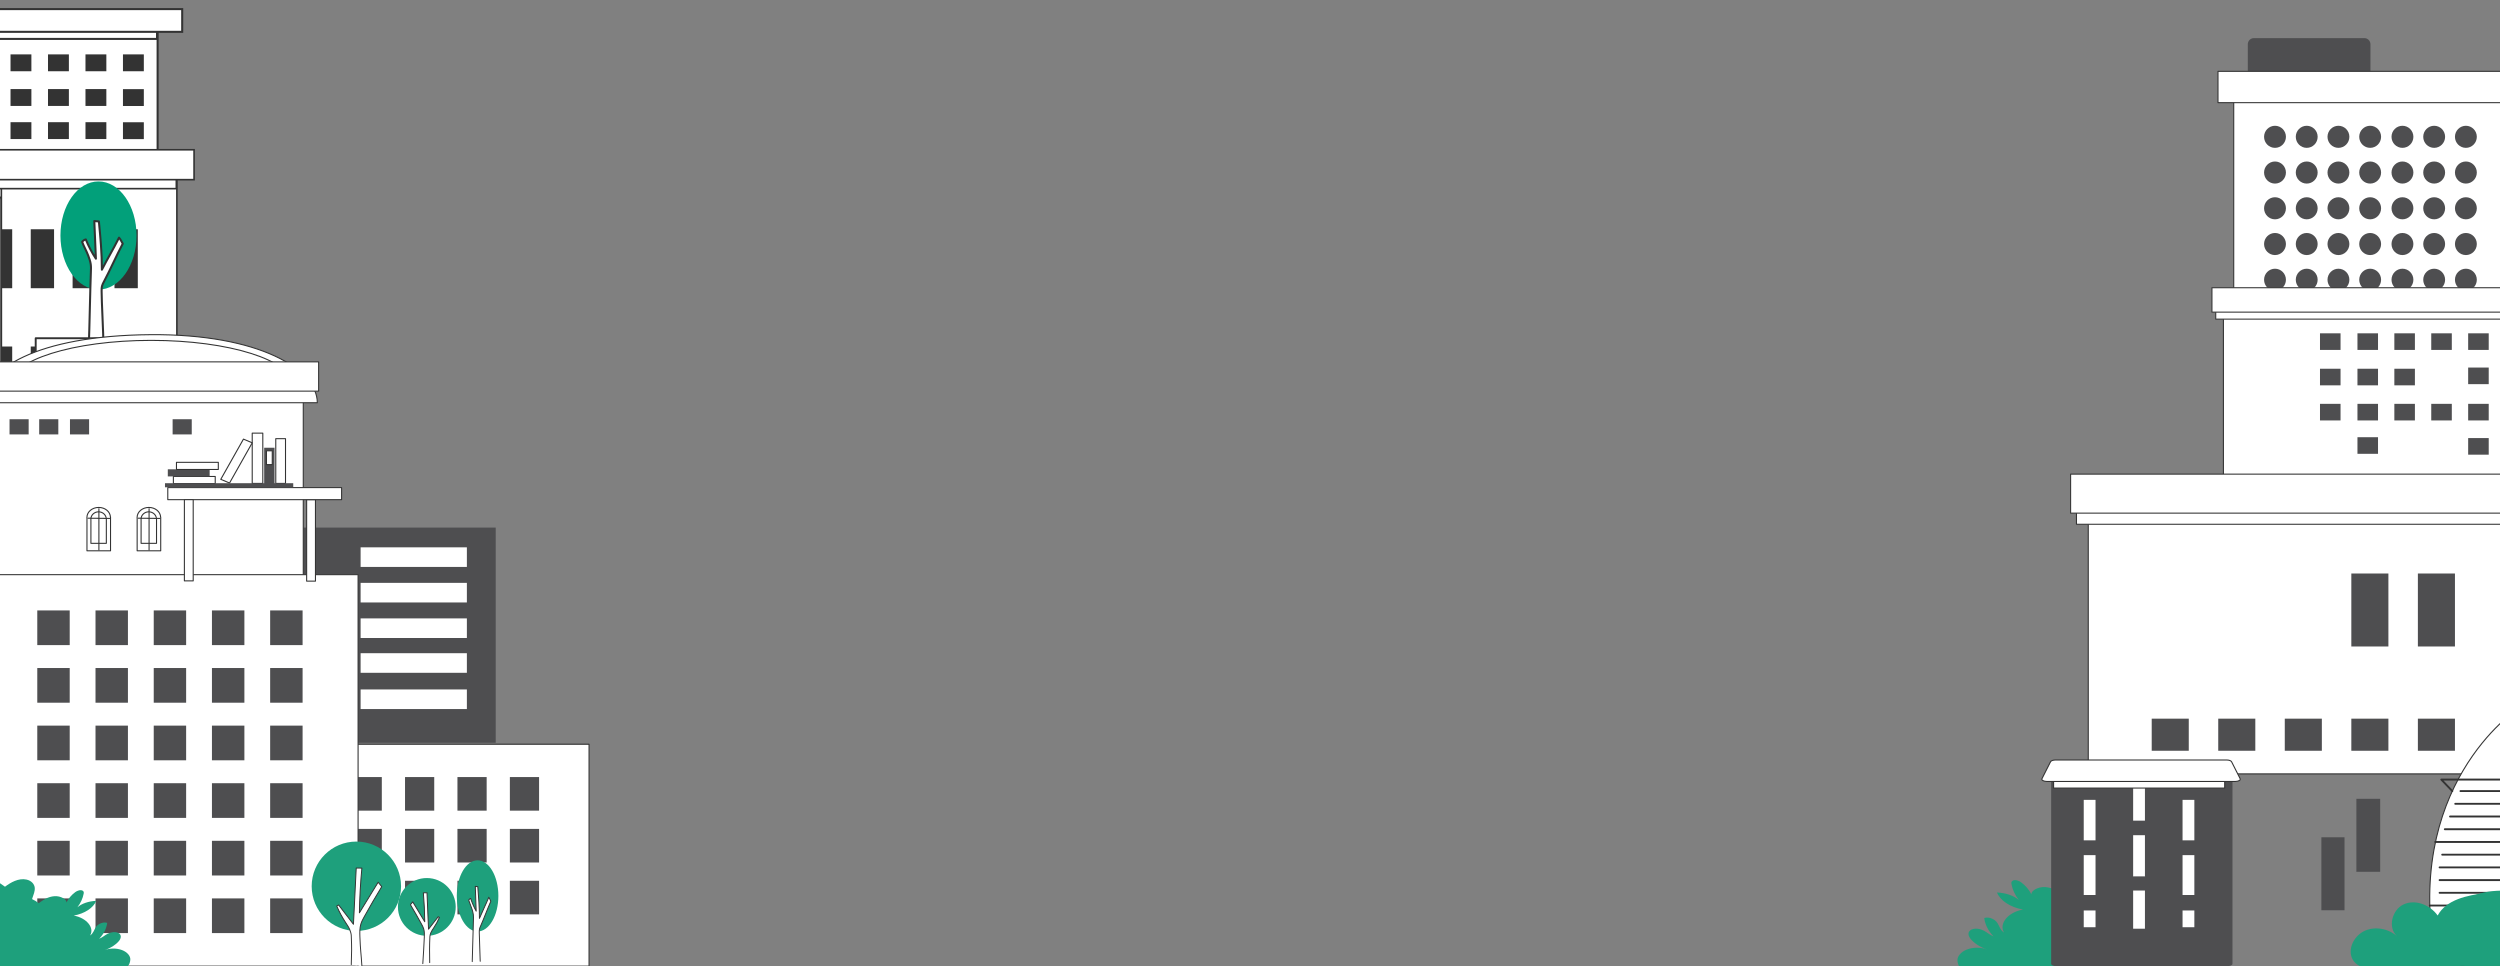 <?xml version="1.0" encoding="UTF-8"?>
<svg id="Layer_1" data-name="Layer 1" xmlns="http://www.w3.org/2000/svg" xmlns:xlink="http://www.w3.org/1999/xlink" viewBox="0 0 1920 742">
  <rect x="0" y="0" width="1920" height="742" fill="#808080" stroke="none"/>
  <defs>
    <style>
      .cls-1 {
        stroke-width: 1.46px;
      }

      .cls-1, .cls-2, .cls-3, .cls-4, .cls-5 {
        stroke: #333;
        stroke-linecap: round;
        stroke-linejoin: round;
      }

      .cls-1, .cls-6 {
        fill: none;
      }

      .cls-7 {
        fill: #333;
      }

      .cls-2 {
        stroke-width: 1.48px;
      }

      .cls-2, .cls-8, .cls-3, .cls-4, .cls-5 {
        fill: #fff;
      }

      .cls-9 {
        fill: #1ea07c;
      }

      .cls-3 {
        stroke-width: .83px;
      }

      .cls-10 {
        fill: #02a07a;
      }

      .cls-11 {
        fill: #4e4e50;
      }

      .cls-4 {
        stroke-width: 1.58px;
      }

      .cls-5 {
        stroke-width: .75px;
      }

      .cls-12 {
        clip-path: url(#clippath);
      }
    </style>
    <clipPath id="clippath">
      <rect class="cls-6" y="-.59" width="1920" height="742.59"/>
    </clipPath>
  </defs>
  <g class="cls-12">
    <g>
      <path class="cls-9" d="M1670.8,737.66c.21-2.62-2.1-5.32-5.72-6.7-3.62-1.38-8.38-1.36-11.79.04,4.07-1.43,7.44-3.6,9.65-6.2,1.51-1.78,2.18-4.38-.47-5.63-2.19-1.04-5.31-.43-7.33.64-2.02,1.06-3.5,2.52-5.73,3.4,3.14-3.28,5.04-7.05,5.51-10.93-3.15-.91-6.47.93-7.76,2.89-1.29,1.96-1.69,4.27-4.01,5.79,3.27-5.25-2.4-12.16-11.21-13.67,7.51-1.35,13.54-5.32,15.43-10.12-5.12.19-9.96,1.85-12.92,4.44,2.26-2.93,3.72-6.12,4.33-9.39.12-.68.17-1.45-.58-1.96-1.42-.98-3.88-.09-5.18.89-2.79,2.1-4.83,4.58-6.08,7.23.35-2.29-4.1-4.68-8.09-4.42-4.58.29-7.96,2.62-10.92,4.79-1.31-.99-2.88-2-4.57-2.77.07-.23.11-.46.19-.69.78-2.37,1.87-4.75,1.64-7.13-.23-2.39-2.16-4.85-5.69-5.61-5.45-1.18-10.91,2.03-14.75,4.92-3.83-2.82-8.21-5.83-14.14-6.21-5.15-.33-10.91,2.75-10.48,5.71-1.61-3.43-4.26-6.63-7.86-9.34-1.68-1.26-4.87-2.43-6.7-1.15-.96.67-.91,1.67-.75,2.54.78,4.24,2.68,8.37,5.6,12.16-3.83-3.35-10.1-5.5-16.73-5.75,2.44,6.22,10.26,11.36,19.97,13.11-11.41,1.95-18.75,10.9-14.52,17.7-3-1.97-3.52-4.96-5.19-7.5-1.67-2.54-5.97-4.93-10.05-3.74.6,5.03,3.06,9.91,7.13,14.15-2.89-1.14-4.81-3.03-7.42-4.41-2.61-1.38-6.66-2.17-9.49-.83-3.43,1.63-2.55,4.99-.6,7.29,2.85,3.36,7.22,6.17,12.49,8.02-4.42-1.81-10.58-1.83-15.27-.05-4.69,1.78-7.67,5.28-7.4,8.67.13,1.64.54,3,1.14,4.16h164.68c.9-1.09,1.49-2.49,1.64-4.34Z"/>
      <g>
        <g>
          <rect class="cls-3" x="1715.5" y="56.83" width="205.61" height="248.41"/>
          <g>
            <path class="cls-11" d="M1747.2,96.59c-4.64,0-8.4,3.8-8.4,8.48,0,4.68,3.76,8.48,8.4,8.48s8.4-3.8,8.4-8.48c0-4.68-3.76-8.48-8.4-8.48Z"/>
            <path class="cls-11" d="M1771.56,96.59c-4.64,0-8.4,3.8-8.4,8.48,0,4.68,3.76,8.48,8.4,8.48,4.64,0,8.4-3.8,8.4-8.48,0-4.68-3.76-8.48-8.4-8.48Z"/>
            <path class="cls-11" d="M1795.92,96.59c-4.64,0-8.4,3.8-8.4,8.48s3.76,8.48,8.4,8.48,8.4-3.8,8.4-8.48c0-4.68-3.76-8.48-8.4-8.48Z"/>
            <path class="cls-11" d="M1820.28,113.55c4.64,0,8.4-3.8,8.4-8.48,0-4.68-3.76-8.48-8.4-8.48s-8.4,3.8-8.4,8.48c0,4.68,3.76,8.48,8.4,8.48Z"/>
            <path class="cls-11" d="M1747.2,124.03c-4.64,0-8.4,3.8-8.4,8.48s3.76,8.48,8.4,8.48,8.4-3.8,8.4-8.48-3.76-8.48-8.4-8.48Z"/>
            <path class="cls-11" d="M1771.56,124.03c-4.64,0-8.4,3.8-8.4,8.48s3.76,8.48,8.4,8.48c4.64,0,8.4-3.8,8.4-8.48s-3.76-8.48-8.4-8.48Z"/>
            <path class="cls-11" d="M1795.92,124.03c-4.64,0-8.4,3.8-8.4,8.48s3.76,8.48,8.4,8.48c4.64,0,8.4-3.8,8.4-8.48s-3.76-8.48-8.4-8.48Z"/>
            <path class="cls-11" d="M1820.28,124.03c-4.64,0-8.4,3.8-8.4,8.48,0,4.68,3.76,8.48,8.4,8.48s8.4-3.8,8.4-8.48-3.76-8.48-8.4-8.48Z"/>
            <path class="cls-11" d="M1747.2,151.48c-4.64,0-8.4,3.8-8.4,8.48s3.76,8.48,8.4,8.48,8.4-3.8,8.4-8.48-3.76-8.48-8.4-8.48Z"/>
            <path class="cls-11" d="M1771.56,151.48c-4.64,0-8.4,3.8-8.4,8.48s3.76,8.48,8.4,8.48,8.4-3.8,8.4-8.48c0-4.68-3.76-8.48-8.4-8.48Z"/>
            <path class="cls-11" d="M1795.92,151.48c-4.64,0-8.4,3.8-8.4,8.48s3.76,8.48,8.4,8.48c4.64,0,8.4-3.8,8.4-8.48s-3.76-8.48-8.4-8.48Z"/>
            <path class="cls-11" d="M1820.28,151.48c-4.64,0-8.4,3.8-8.4,8.48s3.76,8.48,8.4,8.48,8.4-3.8,8.4-8.48-3.76-8.48-8.4-8.48Z"/>
            <path class="cls-11" d="M1747.2,178.93c-4.64,0-8.4,3.8-8.4,8.48s3.76,8.48,8.4,8.48,8.4-3.8,8.4-8.48-3.76-8.48-8.4-8.48Z"/>
            <path class="cls-11" d="M1771.56,178.93c-4.64,0-8.4,3.8-8.4,8.48s3.76,8.48,8.4,8.48,8.4-3.8,8.4-8.48-3.76-8.48-8.4-8.48Z"/>
            <path class="cls-11" d="M1795.92,178.93c-4.64,0-8.4,3.8-8.4,8.48s3.76,8.48,8.4,8.48c4.64,0,8.4-3.8,8.4-8.48s-3.76-8.48-8.4-8.48Z"/>
            <path class="cls-11" d="M1820.28,178.93c-4.64,0-8.4,3.8-8.4,8.48s3.76,8.48,8.4,8.48,8.4-3.8,8.4-8.48-3.76-8.48-8.4-8.48Z"/>
            <path class="cls-11" d="M1747.2,206.37c-4.64,0-8.4,3.8-8.4,8.48,0,4.68,3.76,8.48,8.4,8.48s8.4-3.8,8.4-8.48-3.76-8.48-8.4-8.48Z"/>
            <path class="cls-11" d="M1771.56,206.37c-4.64,0-8.4,3.8-8.4,8.48,0,4.68,3.76,8.48,8.4,8.48,4.64,0,8.4-3.8,8.4-8.48,0-4.68-3.76-8.48-8.4-8.48Z"/>
            <path class="cls-11" d="M1795.92,206.37c-4.64,0-8.4,3.8-8.4,8.48s3.76,8.48,8.4,8.48,8.4-3.8,8.4-8.48-3.76-8.48-8.4-8.48Z"/>
            <path class="cls-11" d="M1820.28,206.37c-4.64,0-8.4,3.8-8.4,8.48s3.76,8.48,8.4,8.48,8.4-3.8,8.4-8.48c0-4.68-3.76-8.48-8.4-8.48Z"/>
            <path class="cls-11" d="M1747.2,233.82c-4.64,0-8.4,3.8-8.4,8.48,0,4.68,3.76,8.48,8.4,8.48s8.4-3.8,8.4-8.48-3.76-8.48-8.4-8.48Z"/>
            <path class="cls-11" d="M1771.56,233.82c-4.64,0-8.4,3.8-8.4,8.48s3.76,8.48,8.4,8.48,8.4-3.8,8.4-8.48-3.76-8.48-8.4-8.48Z"/>
            <path class="cls-11" d="M1795.92,233.82c-4.64,0-8.4,3.8-8.4,8.48s3.76,8.48,8.4,8.48c4.64,0,8.4-3.8,8.4-8.48,0-4.68-3.76-8.48-8.4-8.48Z"/>
            <path class="cls-11" d="M1820.28,233.82c-4.64,0-8.4,3.8-8.4,8.48s3.76,8.48,8.4,8.48,8.4-3.8,8.4-8.48-3.76-8.48-8.4-8.48Z"/>
            <path class="cls-11" d="M1747.2,261.26c-4.64,0-8.4,3.8-8.4,8.48s3.76,8.48,8.4,8.48,8.4-3.8,8.4-8.48-3.76-8.48-8.4-8.48Z"/>
            <path class="cls-11" d="M1771.56,261.26c-4.64,0-8.4,3.8-8.4,8.48s3.76,8.48,8.4,8.48,8.4-3.8,8.4-8.48-3.76-8.48-8.4-8.48Z"/>
            <path class="cls-11" d="M1795.92,261.26c-4.64,0-8.4,3.8-8.4,8.48s3.76,8.48,8.4,8.48c4.64,0,8.4-3.8,8.4-8.48s-3.76-8.48-8.4-8.48Z"/>
            <path class="cls-11" d="M1820.28,261.26c-4.64,0-8.4,3.8-8.4,8.48s3.76,8.48,8.4,8.48,8.4-3.8,8.4-8.48-3.76-8.48-8.4-8.48Z"/>
          </g>
          <g>
            <path class="cls-11" d="M1845.08,96.59c-4.64,0-8.4,3.8-8.4,8.48,0,4.68,3.76,8.48,8.4,8.48,4.64,0,8.4-3.8,8.4-8.48,0-4.68-3.76-8.48-8.4-8.48Z"/>
            <path class="cls-11" d="M1869.44,96.59c-4.64,0-8.4,3.8-8.4,8.48s3.76,8.48,8.4,8.48,8.4-3.8,8.4-8.48c0-4.68-3.76-8.48-8.4-8.48Z"/>
            <path class="cls-11" d="M1893.8,96.59c-4.64,0-8.4,3.8-8.4,8.48s3.76,8.48,8.4,8.48,8.4-3.8,8.4-8.48c0-4.68-3.76-8.48-8.4-8.48Z"/>
            <path class="cls-11" d="M1845.08,124.03c-4.64,0-8.4,3.8-8.4,8.48s3.76,8.48,8.4,8.48c4.64,0,8.4-3.8,8.4-8.48s-3.76-8.48-8.4-8.48Z"/>
            <path class="cls-11" d="M1869.44,124.03c-4.64,0-8.4,3.8-8.4,8.48s3.76,8.48,8.4,8.48,8.4-3.8,8.4-8.48-3.76-8.48-8.4-8.48Z"/>
            <path class="cls-11" d="M1893.8,124.03c-4.64,0-8.4,3.8-8.4,8.48s3.76,8.48,8.4,8.48,8.4-3.8,8.4-8.48-3.76-8.48-8.4-8.48Z"/>
            <path class="cls-11" d="M1845.08,151.48c-4.64,0-8.4,3.8-8.4,8.48s3.76,8.48,8.4,8.48c4.64,0,8.4-3.8,8.4-8.48s-3.76-8.48-8.4-8.48Z"/>
            <path class="cls-11" d="M1869.44,151.48c-4.64,0-8.4,3.8-8.4,8.48s3.76,8.48,8.4,8.48,8.4-3.8,8.4-8.48-3.76-8.48-8.4-8.48Z"/>
            <path class="cls-11" d="M1893.8,151.48c-4.64,0-8.4,3.8-8.4,8.48s3.76,8.48,8.4,8.48,8.4-3.8,8.4-8.48c0-4.68-3.76-8.48-8.4-8.48Z"/>
            <path class="cls-11" d="M1845.08,178.93c-4.64,0-8.4,3.8-8.4,8.48s3.76,8.48,8.4,8.48c4.64,0,8.4-3.8,8.4-8.48,0-4.68-3.76-8.48-8.4-8.48Z"/>
            <path class="cls-11" d="M1869.44,178.93c-4.64,0-8.4,3.8-8.4,8.48s3.76,8.48,8.4,8.48c4.64,0,8.4-3.8,8.4-8.48s-3.76-8.48-8.4-8.48Z"/>
            <path class="cls-11" d="M1893.8,178.93c-4.64,0-8.4,3.8-8.4,8.48s3.76,8.48,8.4,8.48,8.4-3.8,8.4-8.48-3.76-8.48-8.4-8.48Z"/>
            <path class="cls-11" d="M1845.08,206.37c-4.64,0-8.4,3.8-8.4,8.48,0,4.68,3.76,8.48,8.4,8.48,4.64,0,8.4-3.8,8.4-8.48s-3.76-8.48-8.4-8.48Z"/>
            <path class="cls-11" d="M1869.44,206.37c-4.64,0-8.4,3.8-8.4,8.48s3.76,8.48,8.4,8.48,8.4-3.8,8.4-8.48c0-4.68-3.76-8.48-8.4-8.48Z"/>
            <path class="cls-11" d="M1893.8,206.37c-4.64,0-8.4,3.8-8.4,8.48,0,4.68,3.76,8.48,8.4,8.48s8.4-3.8,8.4-8.48c0-4.68-3.76-8.48-8.4-8.48Z"/>
            <path class="cls-11" d="M1845.08,233.82c-4.64,0-8.4,3.8-8.4,8.48s3.76,8.48,8.4,8.48c4.64,0,8.4-3.8,8.4-8.48,0-4.68-3.76-8.48-8.4-8.48Z"/>
            <path class="cls-11" d="M1869.44,233.82c-4.64,0-8.4,3.8-8.4,8.48s3.76,8.48,8.4,8.48,8.4-3.8,8.4-8.48-3.76-8.48-8.4-8.48Z"/>
            <path class="cls-11" d="M1893.8,233.82c-4.64,0-8.4,3.8-8.4,8.48s3.76,8.48,8.4,8.48,8.4-3.8,8.4-8.48-3.76-8.48-8.4-8.48Z"/>
            <path class="cls-11" d="M1845.08,261.26c-4.64,0-8.4,3.8-8.4,8.48s3.76,8.48,8.4,8.48c4.64,0,8.4-3.8,8.4-8.48s-3.76-8.48-8.4-8.48Z"/>
            <path class="cls-11" d="M1869.44,261.26c-4.64,0-8.4,3.8-8.4,8.48s3.76,8.48,8.4,8.48,8.4-3.8,8.4-8.48-3.76-8.48-8.4-8.48Z"/>
            <path class="cls-11" d="M1893.8,261.26c-4.64,0-8.4,3.8-8.4,8.48,0,4.68,3.76,8.48,8.4,8.48s8.4-3.8,8.4-8.48-3.76-8.48-8.4-8.48Z"/>
          </g>
          <g>
            <rect class="cls-8" x="1730.88" y="33.88" width="85.05" height="23.03"/>
            <path class="cls-11" d="M1726.31,56.8v-22.8c0-2.61,2.1-4.73,4.69-4.73h84.82c2.59,0,4.69,2.12,4.69,4.73v22.8c0,2.61-2.1,4.73-4.69,4.73h-84.82c-2.59,0-4.69-2.12-4.69-4.73Z"/>
          </g>
          <rect class="cls-3" x="1703.42" y="54.79" width="229.56" height="24.04"/>
        </g>
        <g>
          <g>
            <rect class="cls-3" x="1707.58" y="234.47" width="214.96" height="130.58"/>
            <g>
              <rect class="cls-11" x="1810.53" y="255.99" width="15.79" height="12.75"/>
              <rect class="cls-11" x="1781.75" y="255.99" width="15.79" height="12.75"/>
              <rect class="cls-11" x="1838.86" y="255.99" width="15.79" height="12.75"/>
              <rect class="cls-11" x="1867.2" y="255.99" width="15.79" height="12.75"/>
              <rect class="cls-11" x="1895.55" y="255.99" width="15.79" height="12.75"/>
              <rect class="cls-11" x="1895.55" y="282.28" width="15.79" height="12.75"/>
            </g>
            <g>
              <rect class="cls-11" x="1810.53" y="310.15" width="15.79" height="12.75"/>
              <rect class="cls-11" x="1781.75" y="310.15" width="15.79" height="12.75"/>
              <rect class="cls-11" x="1838.86" y="310.15" width="15.79" height="12.75"/>
              <rect class="cls-11" x="1810.53" y="283.19" width="15.79" height="12.75"/>
              <rect class="cls-11" x="1810.53" y="335.78" width="15.79" height="12.75"/>
              <rect class="cls-11" x="1781.75" y="283.19" width="15.79" height="12.75"/>
              <rect class="cls-11" x="1838.86" y="283.19" width="15.79" height="12.75"/>
              <rect class="cls-11" x="1867.2" y="310.15" width="15.79" height="12.75"/>
              <rect class="cls-11" x="1895.55" y="310.15" width="15.79" height="12.75"/>
              <rect class="cls-11" x="1895.55" y="336.44" width="15.79" height="12.75"/>
            </g>
          </g>
          <rect class="cls-3" x="1701.69" y="235.3" width="220.41" height="9.78" transform="translate(3623.78 480.38) rotate(-180)"/>
          <rect class="cls-3" x="1698.76" y="220.98" width="223.73" height="18.76" transform="translate(3621.26 460.72) rotate(-180)"/>
        </g>
        <g>
          <g>
            <rect class="cls-3" x="1603.78" y="385.67" width="330.35" height="208.68"/>
            <g>
              <rect class="cls-11" x="1805.82" y="440.45" width="28.47" height="56.05"/>
              <rect class="cls-11" x="1856.93" y="440.45" width="28.47" height="56.05"/>
            </g>
            <g>
              <rect class="cls-11" x="1652.51" y="551.93" width="28.46" height="24.65"/>
              <rect class="cls-11" x="1703.61" y="551.93" width="28.47" height="24.65"/>
              <rect class="cls-11" x="1754.71" y="551.93" width="28.47" height="24.65"/>
              <rect class="cls-11" x="1805.82" y="551.93" width="28.47" height="24.65"/>
              <rect class="cls-11" x="1856.93" y="551.93" width="28.47" height="24.65"/>
            </g>
            <g>
              <rect class="cls-11" x="1652.51" y="613.49" width="28.46" height="56.05"/>
              <rect class="cls-11" x="1809.69" y="613.49" width="18.28" height="56.05"/>
              <rect class="cls-11" x="1782.82" y="643.03" width="17.77" height="56.05"/>
            </g>
          </g>
          <rect class="cls-3" x="1594.72" y="387" width="338.73" height="15.63" transform="translate(3528.18 789.64) rotate(-180)"/>
          <rect class="cls-3" x="1590.23" y="364.12" width="343.84" height="29.97" transform="translate(3524.3 758.21) rotate(-180)"/>
        </g>
        <g>
          <g>
            <rect class="cls-8" x="1577.16" y="597.66" width="131.42" height="142.6"/>
            <path class="cls-11" d="M1575.29,740.21v-142.51c0-.99,1.79-1.79,4.01-1.79h131.22c2.21,0,4.01.8,4.01,1.79v142.51c0,.99-1.79,1.79-4.01,1.79h-131.22c-2.21,0-4.01-.8-4.01-1.79Z"/>
          </g>
          <g>
            <rect class="cls-8" x="1672.2" y="655.01" width="16.87" height="32.35"/>
            <g>
              <rect class="cls-8" x="1596.4" y="655.01" width="16.87" height="32.35"/>
              <rect class="cls-8" x="1596.4" y="697.18" width="16.87" height="14.93"/>
              <rect class="cls-8" x="1596.4" y="613.03" width="16.87" height="32.35"/>
              <rect class="cls-8" x="1672.3" y="613.03" width="16.87" height="32.35"/>
              <rect class="cls-8" x="1672.2" y="697.18" width="16.87" height="14.93"/>
              <rect class="cls-8" x="1634.3" y="597.91" width="16.87" height="32.35"/>
              <rect class="cls-8" x="1634.3" y="640.7" width="16.87" height="32.35"/>
              <rect class="cls-8" x="1634.3" y="683.5" width="16.87" height="29.75"/>
            </g>
          </g>
          <g>
            <path class="cls-11" d="M1689.17,732.51c-2.16,0-3.91-.78-3.91-1.74v-31.54s-9.06,0-9.06,0v31.54c0,.96-1.75,1.74-3.91,1.74-2.16,0-3.91-.78-3.91-1.74v-33.29c0-.96,1.75-1.74,3.91-1.74h16.87c2.16,0,3.91.78,3.91,1.74v33.29c0,.96-1.75,1.74-3.91,1.74Z"/>
            <path class="cls-11" d="M1651.22,717.19c-2.16,0-3.91-.78-3.91-1.74v-31.54s-9.06,0-9.06,0v31.54c0,.96-1.75,1.74-3.91,1.74-2.16,0-3.91-.78-3.91-1.74v-33.29c0-.96,1.75-1.74,3.91-1.74h16.87c2.16,0,3.91.78,3.91,1.74v33.29c0,.96-1.75,1.74-3.91,1.74Z"/>
            <path class="cls-11" d="M1613.28,732.51c-2.16,0-3.91-.78-3.91-1.74v-31.54s-9.06,0-9.06,0v31.54c0,.96-1.75,1.74-3.91,1.74s-3.91-.78-3.91-1.74v-33.29c0-.96,1.75-1.74,3.91-1.74h16.87c2.16,0,3.91.78,3.91,1.74v33.29c0,.96-1.75,1.74-3.91,1.74Z"/>
            <path class="cls-11" d="M1689.17,690.04c-2.16,0-3.91-.78-3.91-1.74v-31.54s-9.06,0-9.06,0v31.54c0,.96-1.75,1.74-3.91,1.74-2.16,0-3.91-.78-3.91-1.74v-33.29c0-.96,1.75-1.74,3.91-1.74h16.87c2.16,0,3.91.78,3.91,1.74v33.29c0,.96-1.75,1.74-3.91,1.74Z"/>
            <path class="cls-11" d="M1651.22,674.72c-2.16,0-3.91-.78-3.91-1.74v-31.54s-9.06,0-9.06,0v31.54c0,.96-1.75,1.74-3.91,1.74-2.16,0-3.91-.78-3.91-1.74v-33.29c0-.96,1.75-1.74,3.91-1.74h16.87c2.16,0,3.91.78,3.91,1.74v33.29c0,.96-1.75,1.74-3.91,1.74Z"/>
            <path class="cls-11" d="M1613.28,690.04c-2.16,0-3.91-.78-3.91-1.74v-31.54s-9.06,0-9.06,0v31.54c0,.96-1.75,1.74-3.91,1.74s-3.91-.78-3.91-1.74v-33.29c0-.96,1.75-1.74,3.91-1.74h16.87c2.16,0,3.91.78,3.91,1.74v33.29c0,.96-1.75,1.74-3.91,1.74Z"/>
            <path class="cls-11" d="M1689.17,647.58c-2.16,0-3.91-.78-3.91-1.74v-31.54s-9.06,0-9.06,0v31.54c0,.96-1.75,1.74-3.91,1.74-2.16,0-3.91-.78-3.91-1.74v-33.29c0-.96,1.75-1.74,3.91-1.74h16.87c2.16,0,3.91.78,3.91,1.74v33.29c0,.96-1.75,1.74-3.91,1.74Z"/>
            <path class="cls-11" d="M1651.22,632.25c-2.16,0-3.91-.78-3.91-1.74v-31.11s-9.06,0-9.06,0v31.11c0,.96-1.75,1.74-3.91,1.74-2.16,0-3.91-.78-3.91-1.74v-32.85c0-.96,1.75-1.74,3.91-1.74h16.87c2.16,0,3.91.78,3.91,1.74v32.85c0,.96-1.75,1.74-3.91,1.74Z"/>
            <path class="cls-11" d="M1613.28,647.58c-2.16,0-3.91-.78-3.91-1.74v-31.54s-9.06,0-9.06,0v31.54c0,.96-1.75,1.74-3.91,1.74s-3.91-.78-3.91-1.74v-33.29c0-.96,1.75-1.74,3.91-1.74h16.87c2.16,0,3.91.78,3.91,1.74v33.29c0,.96-1.75,1.74-3.91,1.74Z"/>
          </g>
          <rect class="cls-3" x="1577.16" y="598.96" width="131.42" height="6.27"/>
          <path class="cls-3" d="M1568.98,599.51c-.74-.41-1.02-.96-.76-1.47l6.59-13.01c.4-.8,1.99-1.36,3.81-1.36h131.42c1.83,0,3.41.56,3.81,1.36l6.59,13.01c.26.52-.02,1.06-.76,1.47-.74.41-1.87.66-3.05.66h-144.6c-1.19,0-2.31-.24-3.05-.66Z"/>
        </g>
        <g>
          <path class="cls-3" d="M1932.98,544.97s-89.52,59.06-61.55,196.45h61.55s0-196.45,0-196.45Z"/>
          <g>
            <polyline class="cls-1" points="1932.98 598.72 1874.91 598.72 1883.38 607.55"/>
            <line class="cls-1" x1="1926.6" y1="607.55" x2="1889.64" y2="607.55"/>
            <line class="cls-1" x1="1926.6" y1="617.32" x2="1885.63" y2="617.32"/>
            <line class="cls-1" x1="1926.6" y1="627.08" x2="1881.62" y2="627.08"/>
            <line class="cls-1" x1="1926.6" y1="636.85" x2="1877.62" y2="636.85"/>
            <line class="cls-1" x1="1932.98" y1="646.62" x2="1870.25" y2="646.62"/>
            <line class="cls-1" x1="1926.6" y1="656.38" x2="1875.62" y2="656.38"/>
            <line class="cls-1" x1="1926.6" y1="666.15" x2="1873.61" y2="666.15"/>
            <line class="cls-1" x1="1926.6" y1="675.92" x2="1873.61" y2="675.92"/>
            <line class="cls-1" x1="1926.6" y1="685.68" x2="1873.61" y2="685.68"/>
            <line class="cls-1" x1="1932.98" y1="695.45" x2="1866.08" y2="695.45"/>
            <line class="cls-1" x1="1926.6" y1="705.21" x2="1873.61" y2="705.21"/>
            <line class="cls-1" x1="1926.6" y1="714.98" x2="1875.62" y2="714.98"/>
            <line class="cls-1" x1="1926.6" y1="724.75" x2="1877.62" y2="724.75"/>
            <line class="cls-1" x1="1926.6" y1="734.51" x2="1879.62" y2="734.51"/>
          </g>
        </g>
      </g>
      <g>
        <path class="cls-9" d="M1812.47,742c-9.76-4.65-8.98-16.82-.99-24.1,7.99-7.29,21.55-6.06,29.54,1.22-7.47-6.54-4.04-20.46,5-24.57,9.04-4.11,20.36.44,26.1,8.55,6.69-12.28,22.58-15.43,36.45-17.26,17.72-2.34,37.37-4.24,51.96,6.08v49.8l-148.06.29Z"/>
        <path class="cls-9" d="M2040.73,742c9.76-4.65,8.98-16.82.99-24.1-7.99-7.29-21.55-6.06-29.54,1.22,7.47-6.54,4.04-20.46-5-24.57-9.04-4.11-20.36.44-26.1,8.55-6.69-12.28-22.58-15.43-36.45-17.26-17.72-2.34-37.37-4.24-51.96,6.08v49.8s148.06.29,148.06.29Z"/>
      </g>
    </g>
    <g>
      <g>
        <g>
          <g>
            <g>
              <rect class="cls-8" x="-4.32" y="20.69" width="125.37" height="131.04"/>
              <path class="cls-7" d="M120.26,21.49v129.46H-3.53V21.49h123.78M121.84,19.9H-5.11v132.62h126.95V19.9h0Z"/>
            </g>
            <g>
              <rect class="cls-7" x="8.08" y="41.77" width="16.03" height="12.95"/>
              <rect class="cls-7" x="36.86" y="41.77" width="16.04" height="12.95"/>
              <rect class="cls-7" x="65.65" y="41.77" width="16.03" height="12.95"/>
              <rect class="cls-7" x="8.08" y="68.41" width="16.03" height="12.95"/>
              <rect class="cls-7" x="36.86" y="68.41" width="16.04" height="12.95"/>
              <rect class="cls-7" x="65.65" y="68.41" width="16.03" height="12.95"/>
              <rect class="cls-7" x="94.43" y="41.77" width="16.03" height="12.95"/>
              <rect class="cls-7" x="94.43" y="68.46" width="16.03" height="12.95"/>
              <rect class="cls-7" x="8.08" y="93.84" width="16.03" height="12.95"/>
              <rect class="cls-7" x="36.86" y="93.84" width="16.04" height="12.95"/>
              <rect class="cls-7" x="65.65" y="93.84" width="16.03" height="12.95"/>
              <rect class="cls-7" x="94.43" y="93.89" width="16.03" height="12.95"/>
              <rect class="cls-7" x="8.08" y="120.29" width="16.03" height="12.95"/>
              <rect class="cls-7" x="36.86" y="120.29" width="16.04" height="12.95"/>
              <rect class="cls-7" x="65.65" y="120.29" width="16.03" height="12.95"/>
              <rect class="cls-7" x="94.43" y="120.33" width="16.03" height="12.95"/>
            </g>
          </g>
          <g>
            <rect class="cls-8" x="-4.32" y="21.54" width="124.92" height="8.35"/>
            <path class="cls-7" d="M119.81,22.33v6.77H-3.53v-6.77h123.34M121.4,20.75H-5.11v9.93h126.51v-9.93h0Z"/>
          </g>
          <g>
            <rect class="cls-8" x="-4.32" y="7" width="144.24" height="17.47"/>
            <path class="cls-7" d="M139.13,7.79v15.88H-3.53V7.79h142.65M140.71,6.21H-5.11v19.05h145.82V6.21h0Z"/>
          </g>
        </g>
        <g>
          <g>
            <g>
              <rect class="cls-8" x="1.04" y="132.44" width="134.81" height="293.8"/>
              <path class="cls-7" d="M135.22,133.07v292.54H1.67V133.07h133.55M136.48,131.81H.41v295.06h136.07V131.81h0Z"/>
            </g>
            <g>
              <rect class="cls-7" x="1" y="176.07" width="8.37" height="45.28"/>
              <rect class="cls-7" x="23.61" y="176.07" width="17.91" height="45.28"/>
              <rect class="cls-7" x="55.76" y="176.07" width="17.91" height="45.28"/>
              <rect class="cls-7" x="87.92" y="176.07" width="17.91" height="45.28"/>
            </g>
            <g>
              <rect class="cls-7" x="1.05" y="266.13" width="8.32" height="19.92"/>
              <rect class="cls-7" x="23.61" y="266.13" width="17.91" height="19.92"/>
              <rect class="cls-7" x="55.76" y="266.13" width="17.91" height="19.92"/>
              <rect class="cls-7" x="87.92" y="266.13" width="17.91" height="19.92"/>
            </g>
            <g>
              <rect class="cls-7" x="58.19" y="315.87" width="11.5" height="45.28"/>
              <rect class="cls-7" x="41.29" y="339.73" width="11.18" height="45.28"/>
            </g>
          </g>
          <g>
            <rect class="cls-8" x="-4.48" y="133.51" width="139.91" height="11.37"/>
            <path class="cls-7" d="M134.8,134.14v10.11H-3.85v-10.11h138.65M136.06,132.88H-5.11v12.63h141.17v-12.63h0Z"/>
          </g>
          <g>
            <rect class="cls-8" x="-4.48" y="115.02" width="153.53" height="22.96"/>
            <path class="cls-7" d="M148.42,115.65v21.7H-3.85v-21.7h152.27M149.68,114.39H-5.11v24.22h154.79v-24.22h0Z"/>
          </g>
        </g>
        <g>
          <g>
            <ellipse class="cls-10" cx="75.64" cy="180.87" rx="29.22" ry="41.53"/>
            <path class="cls-4" d="M68.22,264.6c.5-11.67,1.07-43.93,1.57-55.6.09-2.03.17-4.08-.11-6.08-.32-2.26-1.11-4.41-1.89-6.53-1.36-3.7-3.35-6.93-4.71-10.63.49-.8,1.94-1.79,2.82-1.88,2.09,5.21,4.69,10.18,7.75,14.79-.41-9.64-.82-19.27-1.22-28.91,1.17.1,2.35.21,3.52.31,1.26,13.07,2.29,23.91,2.31,37.06,4.05-8.04,8.36-14.97,13.15-24.61,1.43,1.67,1.53,2.41,2.87,4.63-5.11,9.62-9.42,19.68-14.53,29.3-.52.98-1.04,1.96-1.34,3.04-.38,1.36-.38,2.81-.37,4.24,0,7.19,1.39,33.32,1.4,40.51"/>
          </g>
          <rect class="cls-2" x="27.43" y="259.75" width="56.33" height="21.76" transform="translate(111.18 541.26) rotate(-180)"/>
        </g>
        <g>
          <rect class="cls-11" x="211.73" y="405.18" width="168.98" height="165.28"/>
          <rect class="cls-8" x="276.95" y="420.35" width="81.61" height="15.05"/>
          <rect class="cls-8" x="276.95" y="447.64" width="81.61" height="15.05"/>
          <rect class="cls-8" x="276.95" y="474.93" width="81.61" height="15.05"/>
          <rect class="cls-8" x="276.95" y="501.66" width="81.61" height="15.05"/>
          <rect class="cls-8" x="276.95" y="529.5" width="81.61" height="15.05"/>
        </g>
        <g>
          <rect class="cls-3" x="192.16" y="571.57" width="260.23" height="170.43"/>
          <g>
            <rect class="cls-11" x="270.8" y="596.78" width="22.43" height="25.8"/>
            <rect class="cls-11" x="311.06" y="596.78" width="22.43" height="25.8"/>
            <rect class="cls-11" x="351.32" y="596.78" width="22.43" height="25.8"/>
            <rect class="cls-11" x="391.58" y="596.78" width="22.43" height="25.8"/>
          </g>
          <g>
            <rect class="cls-11" x="270.8" y="636.6" width="22.43" height="25.8"/>
            <rect class="cls-11" x="311.06" y="636.6" width="22.43" height="25.8"/>
            <rect class="cls-11" x="351.32" y="636.6" width="22.43" height="25.8"/>
            <rect class="cls-11" x="391.58" y="636.6" width="22.43" height="25.8"/>
          </g>
          <g>
            <rect class="cls-11" x="270.8" y="676.43" width="22.43" height="25.8"/>
            <rect class="cls-11" x="311.06" y="676.43" width="22.43" height="25.8"/>
            <rect class="cls-11" x="351.32" y="676.43" width="22.43" height="25.8"/>
            <rect class="cls-11" x="391.58" y="676.43" width="22.43" height="25.8"/>
          </g>
        </g>
        <g>
          <g>
            <rect class="cls-3" x="-1.79" y="290.36" width="234.7" height="164.19" transform="translate(231.12 744.91) rotate(-180)"/>
            <g>
              <path class="cls-3" d="M-12.72,309.31c0-25.39,40.4-51.57,128.21-52.28,83.78-.68,128.21,26.89,128.21,52.28H-12.72Z"/>
              <path class="cls-3" d="M7.71,295.6c0-18.88,48.53-34.19,108.4-34.19,59.87,0,108.4,15.31,108.4,34.19H7.71Z"/>
              <rect class="cls-3" x="-14.64" y="277.92" width="259.35" height="22.47" transform="translate(230.07 578.32) rotate(-180)"/>
            </g>
          </g>
          <g>
            <g>
              <path class="cls-3" d="M105.29,397.42c0-4.26,4.05-7.71,9.04-7.71,4.88,0,8.85,3.29,9.03,7.41h.07v25.89h-18.1v-24.77c-.03-.27-.05-.55-.05-.83Z"/>
              <path class="cls-3" d="M108.33,398.68c0-3.09,2.65-5.6,5.92-5.6,3.19,0,5.8,2.39,5.91,5.39h.05v18.8h-11.85v-17.99c-.02-.2-.03-.4-.03-.6Z"/>
              <line class="cls-3" x1="114.49" y1="390.68" x2="114.49" y2="422.37"/>
              <line class="cls-3" x1="122.85" y1="398.15" x2="106.08" y2="397.98"/>
            </g>
            <g>
              <path class="cls-3" d="M66.75,397.42c0-4.26,4.05-7.71,9.04-7.71s8.85,3.29,9.03,7.41h.07v25.89h-18.1v-24.77c-.03-.27-.05-.55-.05-.83Z"/>
              <path class="cls-3" d="M69.79,398.68c0-3.09,2.65-5.6,5.92-5.6,3.19,0,5.8,2.39,5.91,5.39h.05v18.8h-11.85v-17.99c-.02-.2-.03-.4-.03-.6Z"/>
              <line class="cls-3" x1="75.95" y1="390.68" x2="75.95" y2="422.37"/>
              <line class="cls-3" x1="84.31" y1="398.15" x2="67.54" y2="397.98"/>
            </g>
          </g>
          <rect class="cls-11" x="132.57" y="321.97" width="14.69" height="11.66"/>
          <g>
            <rect class="cls-11" x="53.74" y="321.97" width="14.69" height="11.66"/>
            <rect class="cls-11" x="30.1" y="321.97" width="14.69" height="11.66"/>
            <rect class="cls-11" x="7.32" y="321.97" width="14.69" height="11.66"/>
          </g>
        </g>
        <g>
          <rect class="cls-3" x="-14.01" y="441.33" width="289.02" height="300.67"/>
          <g>
            <rect class="cls-11" x="28.63" y="468.81" width="24.91" height="26.63"/>
            <rect class="cls-11" x="73.35" y="468.81" width="24.9" height="26.63"/>
            <rect class="cls-11" x="118.07" y="468.81" width="24.88" height="26.63"/>
            <rect class="cls-11" x="162.77" y="468.81" width="24.92" height="26.63"/>
            <rect class="cls-11" x="207.48" y="468.81" width="24.91" height="26.63"/>
          </g>
          <g>
            <rect class="cls-11" x="28.63" y="513.04" width="24.91" height="26.64"/>
            <rect class="cls-11" x="73.35" y="513.04" width="24.9" height="26.64"/>
            <rect class="cls-11" x="118.07" y="513.04" width="24.88" height="26.64"/>
            <rect class="cls-11" x="162.77" y="513.04" width="24.92" height="26.64"/>
            <rect class="cls-11" x="207.48" y="513.04" width="24.91" height="26.64"/>
          </g>
          <g>
            <rect class="cls-11" x="28.63" y="557.28" width="24.91" height="26.63"/>
            <rect class="cls-11" x="73.35" y="557.28" width="24.9" height="26.63"/>
            <rect class="cls-11" x="118.07" y="557.28" width="24.88" height="26.63"/>
            <rect class="cls-11" x="162.77" y="557.28" width="24.92" height="26.63"/>
            <rect class="cls-11" x="207.48" y="557.28" width="24.91" height="26.63"/>
          </g>
          <g>
            <rect class="cls-11" x="28.63" y="601.51" width="24.91" height="26.63"/>
            <rect class="cls-11" x="73.35" y="601.51" width="24.9" height="26.63"/>
            <rect class="cls-11" x="118.07" y="601.51" width="24.88" height="26.63"/>
            <rect class="cls-11" x="162.77" y="601.51" width="24.92" height="26.63"/>
            <rect class="cls-11" x="207.48" y="601.51" width="24.91" height="26.63"/>
          </g>
          <g>
            <rect class="cls-11" x="28.63" y="645.74" width="24.91" height="26.63"/>
            <rect class="cls-11" x="73.35" y="645.74" width="24.9" height="26.63"/>
            <rect class="cls-11" x="118.07" y="645.74" width="24.88" height="26.63"/>
            <rect class="cls-11" x="162.77" y="645.74" width="24.92" height="26.63"/>
            <rect class="cls-11" x="207.48" y="645.74" width="24.91" height="26.63"/>
          </g>
          <g>
            <rect class="cls-11" x="28.63" y="689.98" width="24.91" height="26.63"/>
            <rect class="cls-11" x="73.35" y="689.98" width="24.9" height="26.63"/>
            <rect class="cls-11" x="118.07" y="689.98" width="24.88" height="26.63"/>
            <rect class="cls-11" x="162.77" y="689.98" width="24.92" height="26.63"/>
            <rect class="cls-11" x="207.48" y="689.98" width="24.91" height="26.63"/>
          </g>
        </g>
        <g>
          <g>
            <rect class="cls-3" x="235.5" y="383.76" width="6.77" height="62.55"/>
            <rect class="cls-3" x="128.86" y="374.48" width="133.49" height="9.27"/>
            <rect class="cls-3" x="141.61" y="383.76" width="6.77" height="62.36"/>
          </g>
          <g>
            <rect class="cls-11" x="202.89" y="343.87" width="7.95" height="27.83" transform="translate(413.73 715.56) rotate(-180)"/>
            <rect class="cls-3" x="146.48" y="352.56" width="5.47" height="32.14" transform="translate(517.85 219.43) rotate(90)"/>
            <rect class="cls-11" x="142.2" y="347.08" width="5.47" height="32.14" transform="translate(508.09 218.22) rotate(90)"/>
            <rect class="cls-3" x="148.85" y="341.73" width="5.47" height="32.14" transform="translate(509.39 206.22) rotate(90)"/>
            <rect class="cls-3" x="193.7" y="332.66" width="8.13" height="38.63" transform="translate(395.53 703.94) rotate(-180)"/>
            <rect class="cls-3" x="211.78" y="336.92" width="7.48" height="34.37" transform="translate(431.05 708.2) rotate(-180)"/>
            <polygon class="cls-3" points="169.56 368.12 176.28 370.97 193.7 340.08 186.97 337.24 169.56 368.12"/>
            <rect class="cls-11" x="126.7" y="371.09" width="98.5" height="3.14" transform="translate(351.91 745.33) rotate(-180)"/>
            <rect class="cls-3" x="204.64" y="346.22" width="4.46" height="10.62" transform="translate(413.73 703.06) rotate(-180)"/>
          </g>
        </g>
      </g>
      <path class="cls-9" d="M100.08,737.14c.24-2.93-2.34-5.95-6.39-7.49-4.05-1.54-9.37-1.52-13.19.04,4.55-1.6,8.32-4.02,10.79-6.93,1.69-1.99,2.44-4.89-.52-6.3-2.45-1.16-5.94-.48-8.2.71-2.26,1.19-3.91,2.82-6.41,3.81,3.51-3.66,5.64-7.88,6.16-12.22-3.52-1.02-7.24,1.04-8.68,3.23-1.44,2.19-1.89,4.78-4.48,6.48,3.66-5.87-2.69-13.6-12.54-15.29,8.39-1.51,15.15-5.94,17.25-11.32-5.72.21-11.13,2.07-14.45,4.97,2.52-3.28,4.16-6.84,4.84-10.5.14-.76.19-1.62-.65-2.2-1.59-1.1-4.34-.1-5.79,1-3.12,2.34-5.4,5.12-6.8,8.08.39-2.56-4.59-5.23-9.05-4.95-5.12.33-8.9,2.93-12.21,5.36-1.47-1.1-3.22-2.24-5.11-3.1.08-.26.12-.51.21-.77.87-2.65,2.09-5.31,1.83-7.97-.26-2.67-2.41-5.42-6.36-6.28-6.1-1.32-12.2,2.27-16.5,5.5-4.28-3.15-9.18-6.51-15.81-6.94-5.76-.37-12.2,3.08-11.72,6.39-1.81-3.83-4.76-7.42-8.79-10.45-1.88-1.41-5.44-2.71-7.5-1.29-1.08.75-1.02,1.87-.84,2.84.87,4.74,3,9.36,6.27,13.6-4.29-3.74-11.29-6.15-18.7-6.43,2.73,6.96,11.47,12.7,22.34,14.66-12.76,2.18-20.97,12.19-16.23,19.79-3.36-2.2-3.94-5.54-5.81-8.39-1.87-2.84-6.68-5.51-11.24-4.18.67,5.62,3.42,11.08,7.97,15.83-3.23-1.27-5.38-3.39-8.3-4.93-2.92-1.54-7.44-2.43-10.61-.93-3.84,1.82-2.86,5.58-.67,8.16,3.19,3.76,8.08,6.9,13.97,8.97-4.94-2.03-11.83-2.05-17.07-.05-5.24,1.99-8.58,5.91-8.28,9.7.15,1.83.61,3.35,1.28,4.65H98.24c1-1.22,1.67-2.79,1.84-4.86Z"/>
      <g>
        <g>
          <circle class="cls-9" cx="273.69" cy="680.64" r="34.32"/>
          <path class="cls-5" d="M269.77,740.81c.29-10.7.45-11.52,0-22.27-.06-1.57-.58-3.1-1.16-4.56-.75-1.89-1.94-3.56-3.05-5.26-2.68-4.08-5.01-8.4-6.95-12.88.49-.28.98-.55,1.46-.83,3.79,4.94,7.59,9.88,11.38,14.83.71-14.39,1.42-28.78,2.13-43.18,1.45,0,2.9.02,4.35.03-1.09,11.42-1.72,22.88-1.9,34.34,4.8-7.83,9.61-15.65,14.41-23.48.91,1.13,1.83,2.27,2.74,3.4-4.64,7.6-9.11,15.3-13.42,23.08-.98,1.78-1.97,3.58-2.57,5.52-1,3.22-.9,6.66-.78,10.02.38,10.41.89,12.03,1.54,22.42"/>
        </g>
        <g>
          <ellipse class="cls-9" cx="366.79" cy="688.04" rx="15.96" ry="27.32"/>
          <path class="cls-5" d="M362.68,738.51c.27-7.67.64-24.29.91-31.96.05-1.34.09-2.68-.06-4-.18-1.49-.61-2.9-1.03-4.3-.74-2.43-1.83-4.56-2.57-6.99.27-.52,1.06-1.18,1.54-1.24,1.14,3.43,2.56,6.7,4.23,9.73-.22-6.34-.45-12.68-.67-19.02.64.07,1.28.14,1.92.21.69,8.6,1.25,15.73,1.26,24.37,2.21-5.29,4.56-9.85,7.18-16.19.78,1.1.84,1.59,1.57,3.04-2.79,6.33-5.15,12.94-7.94,19.27-.28.64-.57,1.29-.73,2-.21.9-.21,1.85-.2,2.79,0,4.73.7,17.31.71,22.04"/>
        </g>
        <g>
          <circle class="cls-9" cx="327.8" cy="696.52" r="22.19"/>
          <path class="cls-5" d="M330.01,739.3c-.14-6.92-.19-13.13.15-20.08.05-1.02.39-2,.77-2.94.49-1.22,1.27-2.29,2-3.39,1.75-2.63,3.28-5.4,4.55-8.29-.31-.18-.63-.36-.94-.54-2.48,3.18-4.95,6.35-7.43,9.53-.39-9.31-.78-18.62-1.17-27.92-.94,0-1.88,0-2.81,0,.65,7.39,1,14.8,1.06,22.21-3.07-5.08-6.14-10.17-9.2-15.25-.6.73-1.19,1.46-1.79,2.19,2.96,4.94,5.82,9.93,8.57,14.99.63,1.15,1.25,2.32,1.63,3.58.63,2.09.55,4.31.46,6.49-.29,6.73-.67,13.45-1.14,20.17"/>
        </g>
      </g>
    </g>
  </g>
</svg>